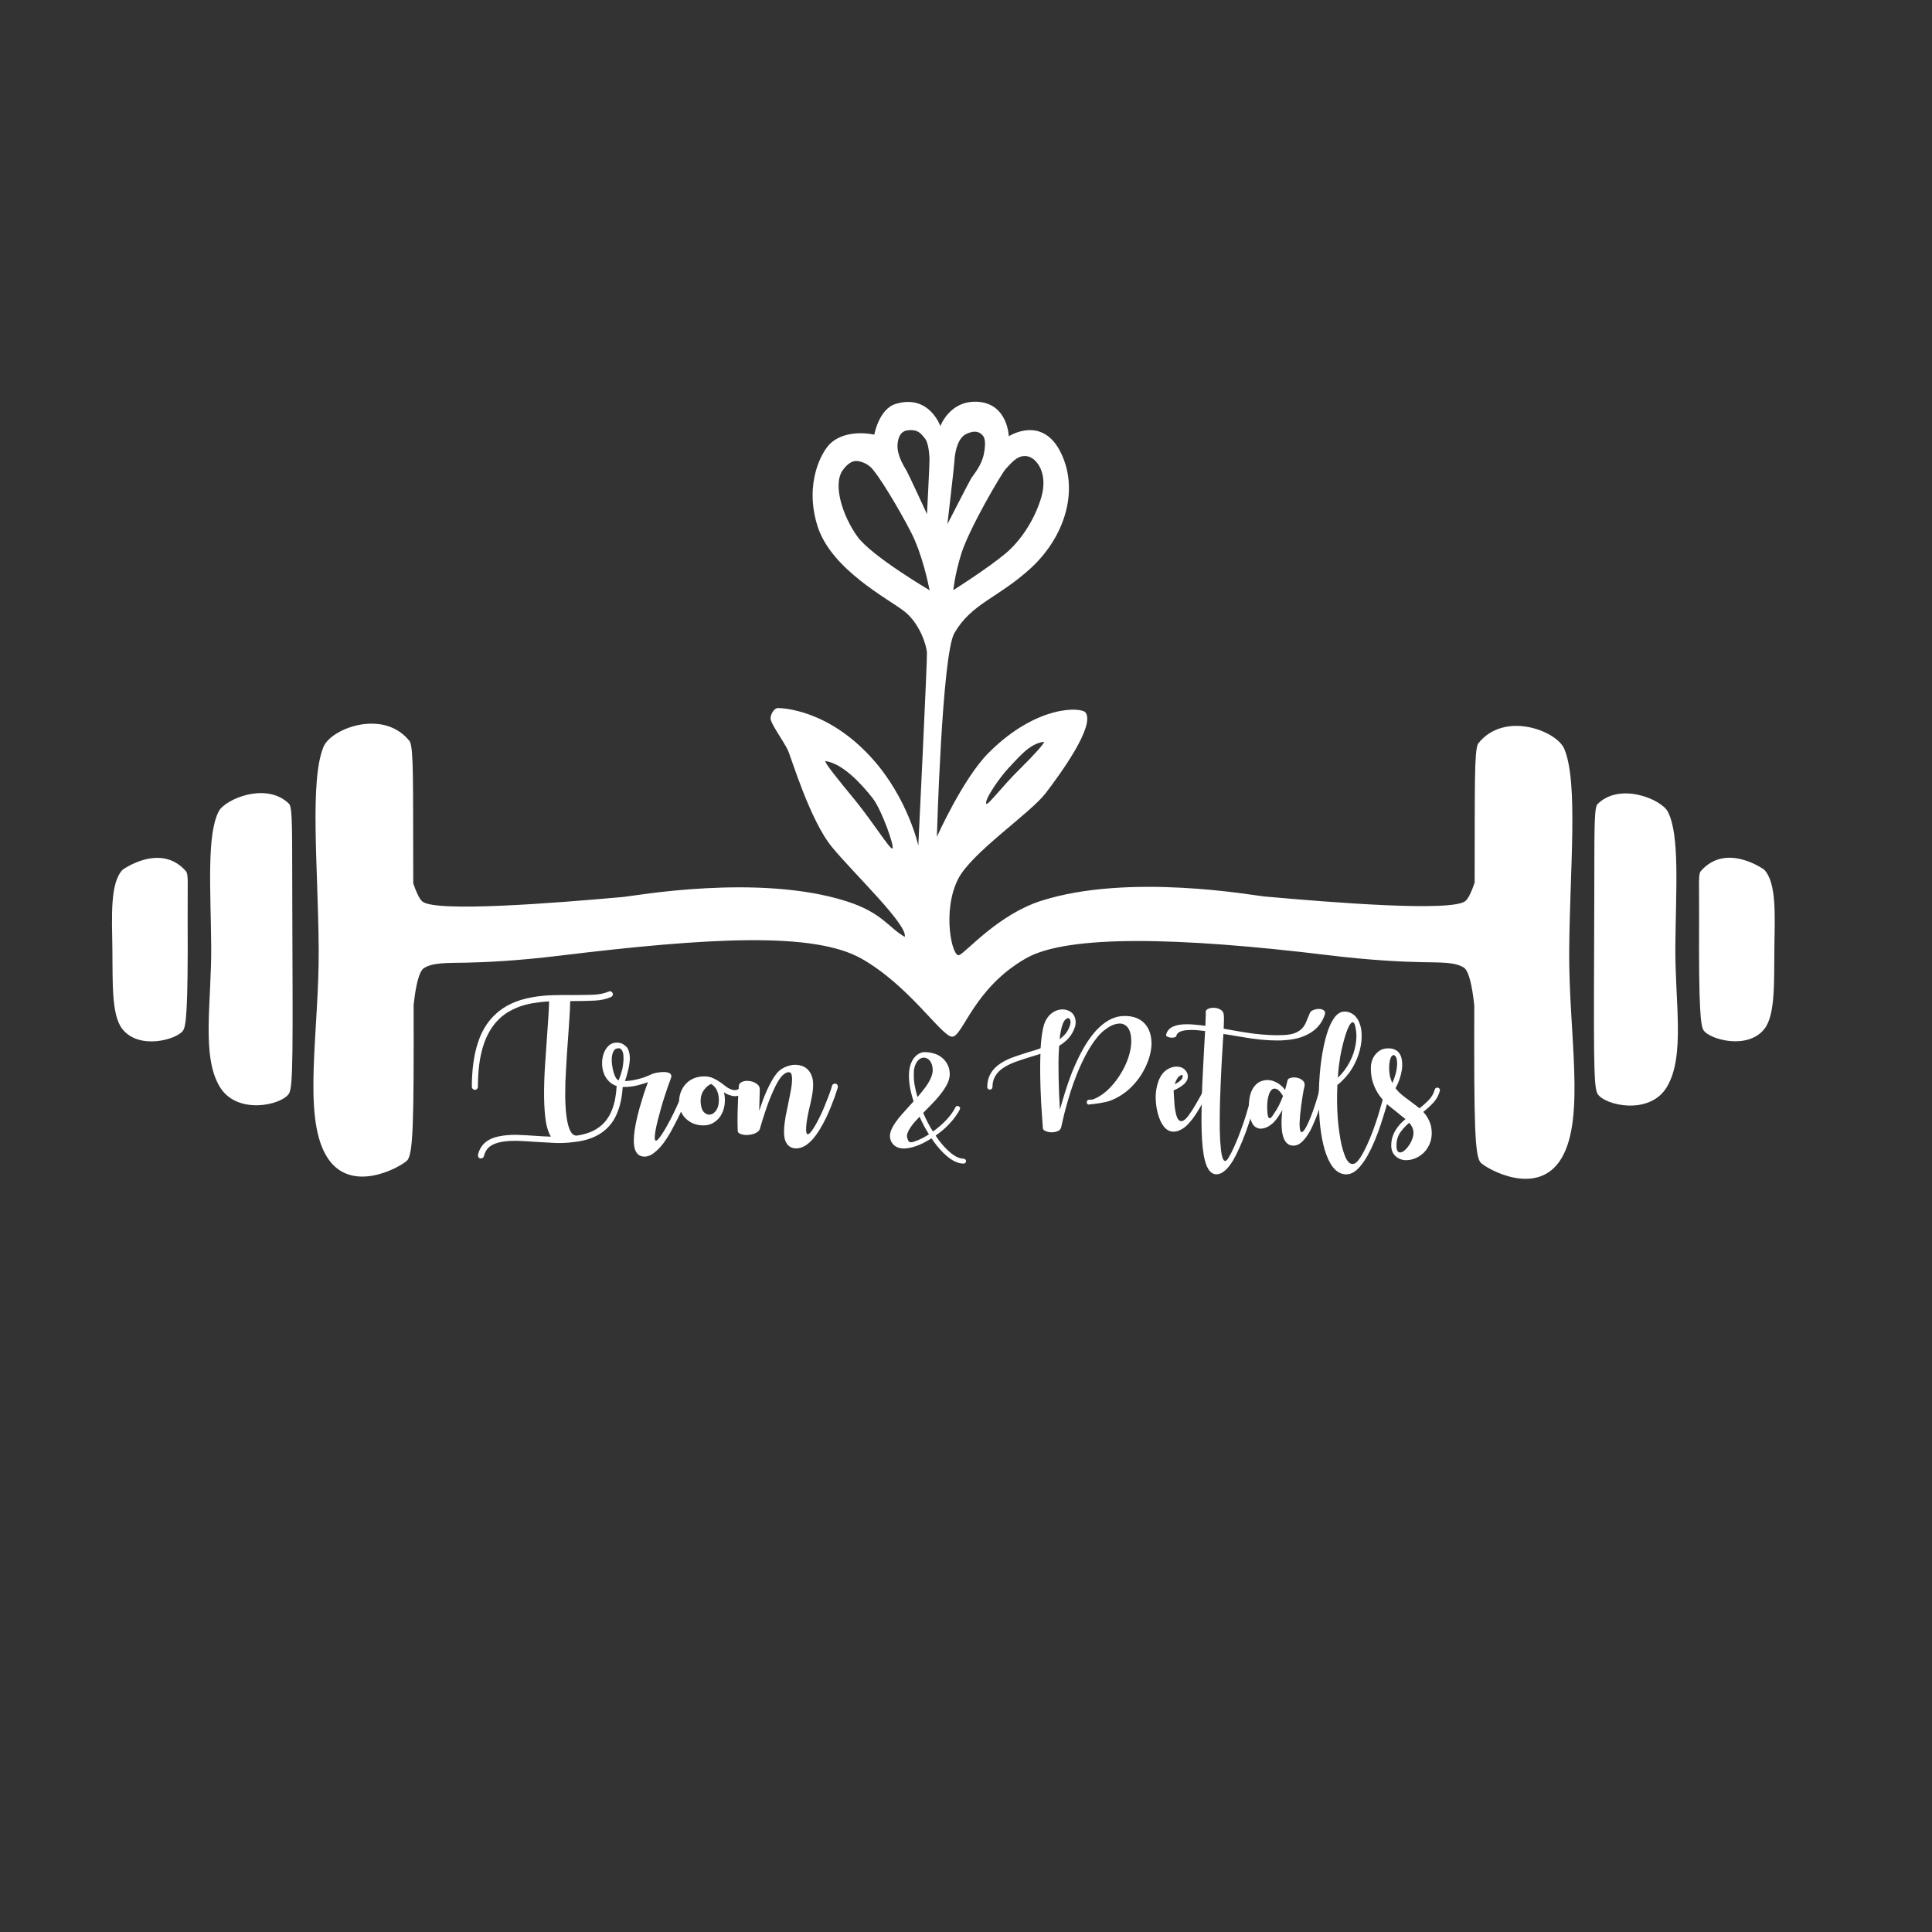 <svg xmlns="http://www.w3.org/2000/svg" xml:space="preserve" id="svg5" version="1.1" viewBox="0 0 635 635" height="25in" width="25in"><rect x="0" y="0" width="635" height="635" fill="#333333" stroke="none"/><defs id="defs2"><filter y="-50" x="-50" width="100" height="100" style="color-interpolation-filters:sRGB" id="mask-powermask-path-effect752_inverse"><feColorMatrix result="fbSourceGraphic" type="saturate" values="1" id="mask-powermask-path-effect752_primitive1"></feColorMatrix><feColorMatrix in="fbSourceGraphic" values="-1 0 0 0 1 0 -1 0 0 1 0 0 -1 0 1 0 0 0 1 0" id="mask-powermask-path-effect752_primitive2"></feColorMatrix></filter><filter y="-50" x="-50" width="100" height="100" style="color-interpolation-filters:sRGB" id="filter11059"><feColorMatrix result="fbSourceGraphic" type="saturate" values="1" id="feColorMatrix11055"></feColorMatrix><feColorMatrix in="fbSourceGraphic" values="-1 0 0 0 1 0 -1 0 0 1 0 0 -1 0 1 0 0 0 1 0" id="feColorMatrix11057"></feColorMatrix></filter><filter y="-50" x="-50" width="100" height="100" style="color-interpolation-filters:sRGB" id="filter11065"><feColorMatrix result="fbSourceGraphic" type="saturate" values="1" id="feColorMatrix11061"></feColorMatrix><feColorMatrix in="fbSourceGraphic" values="-1 0 0 0 1 0 -1 0 0 1 0 0 -1 0 1 0 0 0 1 0" id="feColorMatrix11063"></feColorMatrix></filter><filter y="-50" x="-50" width="100" height="100" style="color-interpolation-filters:sRGB" id="mask-powermask-path-effect1339_inverse"><feColorMatrix result="fbSourceGraphic" type="saturate" values="1" id="mask-powermask-path-effect1339_primitive1"></feColorMatrix><feColorMatrix in="fbSourceGraphic" values="-1 0 0 0 1 0 -1 0 0 1 0 0 -1 0 1 0 0 0 1 0" id="mask-powermask-path-effect1339_primitive2"></feColorMatrix></filter></defs><g id="layer2"><g style="opacity:1;fill:#ffffff;fill-opacity:1;stroke-width:0.188" transform="matrix(5.331,0,0,5.29,-26.787,-15.765)" id="g5935"><path id="path5421" d="m 12.584,57.019 c -0.779,0.818 -0.659,2.865 -0.631,4.912 0.028,2.047 -0.071,4.107 0.614,4.983 1.046,1.336 3.398,0.64 3.749,0.089 0.176,-0.276 0.308,-1.164 0.278,-6.892 -0.012,-2.356 0.066,-2.805 -0.119,-3.016 -1.563,-1.787 -3.892,-0.076 -3.892,-0.076 z" style="opacity:1;fill:#ffffff;fill-opacity:1;stroke:none;stroke-width:0.115;stroke-opacity:1;stop-color:#000000"></path><path id="path5421-9" d="m 113.79,57.012 c 0.779,0.818 0.659,2.865 0.631,4.912 -0.028,2.047 0.071,4.107 -0.614,4.983 -1.046,1.336 -3.398,0.64 -3.749,0.089 -0.176,-0.276 -0.308,-1.164 -0.278,-6.892 0.012,-2.356 -0.066,-2.805 0.119,-3.016 1.563,-1.787 3.892,-0.076 3.892,-0.076 z" style="opacity:1;fill:#ffffff;fill-opacity:1;stroke:none;stroke-width:0.115;stroke-opacity:1;stop-color:#000000"></path><path id="path5421-2" d="m 18.511,53.392 c -0.75,1.437 -0.495,4.884 -0.465,8.357 0.03,3.473 -0.619,6.809 0.518,8.74 1.056,1.794 3.827,1.158 4.276,0.438 0.267,-0.428 0.236,-2.549 0.204,-12.267 -0.013,-3.996 0.023,-5.356 -0.176,-5.715 -1.378,-1.42 -3.957,-0.324 -4.358,0.445 z" style="opacity:1;fill:#ffffff;fill-opacity:1;stroke:none;stroke-width:0.115;stroke-opacity:1;stop-color:#000000"></path><path id="path5421-2-6" d="m 107.851,53.411 c 0.75,1.437 0.495,4.884 0.465,8.357 -0.03,3.473 0.619,6.809 -0.518,8.74 -1.056,1.794 -3.827,1.158 -4.276,0.438 -0.267,-0.428 -0.236,-2.549 -0.204,-12.267 0.013,-3.996 -0.023,-5.356 0.176,-5.715 1.378,-1.42 3.957,-0.324 4.358,0.445 z" style="opacity:1;fill:#ffffff;fill-opacity:1;stroke:none;stroke-width:0.115;stroke-opacity:1;stop-color:#000000"></path><path d="m 65.185,27.94 c -1.63,-0.03 -2.183,1.515 -2.183,1.515 0,0 -0.695,-2.015 -2.762,-1.377 -1.027,0.317 -1.312,1.907 -1.312,1.907 0,0 -1.732,-0.418 -2.745,0.585 -0.469,0.464 -1.586,2.395 -0.764,5.072 0.838,2.733 4.402,4.557 5.372,5.331 0.931,0.743 1.359,2.087 1.383,2.566 0.024,0.478 -0.532,11.984 -0.532,11.984 0,0 -0.632,-2.931 -2.842,-5.413 -2.749,-3.087 -5.616,-3.138 -5.819,-3.138 -0.203,0 -0.448,0.347 -0.448,0.651 0,0.304 0.786,1.387 1.057,1.945 0.206,0.424 1.353,4.364 2.74,6.055 1.387,1.691 4.673,4.824 4.475,5.565 -1.017,-0.587 -1.392,-1.503 -3.584,-2.209 -5.417,-1.744 -13.111,-0.329 -13.752,-0.271 -4.17,0.378 -11.618,0.976 -12.409,0.279 -0.183,-0.162 -0.373,-0.579 -0.556,-1.116 -4.98e-4,-0.182 -0.001,-0.268 -0.002,-0.454 -0.015,-5.85 0.027,-7.84 -0.205,-8.364 -0.603,-0.779 -1.436,-1.088 -2.267,-1.11 -1.385,-0.036 -2.763,0.723 -3.055,1.427 -0.875,2.104 -0.337,7.484 -0.302,12.568 0.035,5.084 -1.009,10.302 0.46,12.842 1.453,2.51 4.607,0.691 4.988,0.307 0.379,-0.382 0.422,-2.353 0.405,-9.669 0.13,-1.197 0.332,-2.098 0.642,-2.292 0.555,-0.348 1.41,-0.311 2.602,-0.334 1.192,-0.024 3.17,-0.117 5.708,-0.429 9.383,-1.152 15.755,-1.487 18.673,0.186 2.918,1.673 4.872,4.75 5.548,4.84 0.675,0.09 1.289,-2.979 4.588,-4.871 2.537,-1.455 9.29,-1.338 18.674,-0.186 2.538,0.312 4.516,0.405 5.708,0.429 1.192,0.024 2.047,-0.014 2.601,0.334 0.315,0.197 0.518,1.126 0.649,2.353 -0.018,7.39 0.023,9.393 0.404,9.777 0.381,0.384 3.535,2.204 4.988,-0.306 1.47,-2.54 0.425,-7.758 0.46,-12.842 0.035,-5.084 0.573,-10.464 -0.302,-12.568 -0.468,-1.126 -3.715,-2.395 -5.322,-0.317 -0.232,0.524 -0.19,2.515 -0.205,8.365 -2.84e-4,0.108 -2.28e-4,0.158 -5.17e-4,0.265 -0.185,0.546 -0.377,0.971 -0.563,1.135 -0.791,0.698 -8.239,0.099 -12.41,-0.279 -0.641,-0.058 -8.334,-1.473 -13.751,0.271 -2.652,0.854 -4.61,3.181 -5.051,3.372 -0.441,0.191 -1.081,-2.734 -0.065,-4.737 0.826,-1.628 4.44,-4.072 5.382,-5.31 0.914,-1.202 3.075,-4.192 2.47,-5.023 -0.242,-0.333 -2.971,-0.518 -5.962,2.488 -1.603,1.611 -3.205,5.239 -3.205,5.239 0,0 0.314,-11.321 1.076,-12.655 1.066,-1.865 2.655,-2.153 4.689,-4.018 2.033,-1.866 3.013,-4.697 1.932,-7.085 -1.143,-2.524 -3.262,-1.133 -3.262,-1.133 0,0 -0.061,-1.997 -1.876,-2.14 -0.055,-0.004 -0.109,-0.007 -0.161,-0.008 z m -4.086,1.766 c 0.49,-0.02 0.666,0.143 0.958,0.526 0.227,0.299 0.263,1.017 0.275,1.244 0.012,0.227 -0.155,3.445 -0.155,3.445 0,0 -1.149,-2.512 -1.268,-2.715 -0.12,-0.203 -0.574,-0.909 -0.55,-1.543 0.01,-0.256 0.072,-0.754 0.442,-0.897 0.084,-0.05 0.277,-0.056 0.298,-0.059 z m 4.018,0.096 c 0.242,0 0.405,0.113 0.523,0.267 0.189,0.246 0.1,0.833 0.041,1.129 -0.147,0.735 -0.653,1.292 -0.778,1.5 -0.125,0.208 -1.467,2.848 -1.467,2.848 0,0 0.414,-3.587 0.427,-3.854 0.041,-0.857 0.295,-1.532 0.725,-1.743 0.21,-0.103 0.383,-0.147 0.529,-0.147 z m 3.092,1.511 c 0.037,7.3e-5 0.075,0.003 0.114,0.008 0.622,0.084 1.34,1.076 0.897,2.571 -0.443,1.495 -1.346,2.752 -2.177,3.457 -1.1,0.933 -3.241,2.297 -3.241,2.297 0,0 0.07,-0.894 0.49,-2.26 0.475,-1.545 2.512,-5.059 2.763,-5.298 0.235,-0.224 0.597,-0.775 1.153,-0.774 z m -10.345,0.31 c 0.346,0.035 0.647,0.207 0.827,0.368 0.428,0.383 1.704,2.5 2.488,4.031 0.724,1.413 1.099,3.325 1.153,3.614 l 0.011,-0.085 v 0.144 c 0,0 -0.006,-0.034 -0.011,-0.058 l -0.002,0.01 c 0,0 -3.579,-2.117 -4.449,-3.337 -0.87,-1.22 -1.557,-3.217 -0.883,-4.138 0.295,-0.403 0.596,-0.575 0.865,-0.548 z m 11.532,17.445 c 0.016,0.1 -0.565,0.769 -1.572,1.769 -0.975,0.968 -1.897,2.194 -1.983,2.084 -0.171,-0.222 0.866,-1.687 1.349,-2.206 0.632,-0.657 1.3,-1.546 2.206,-1.646 z m -13.488,1.198 c 1.055,0.144 2.194,1.374 2.93,2.32 0.562,0.748 1.352,3.014 1.208,3.109 -0.144,0.096 -1.174,-1.607 -2.308,-3.002 -1.172,-1.44 -1.848,-2.284 -1.83,-2.428 z" style="opacity:1;fill:#ffffff;fill-opacity:1;stroke:none;stroke-width:0.115;stroke-opacity:1;stop-color:#000000" id="path5421-2-2"></path></g><g transform="matrix(5.331,0,0,5.29,-28.828,-226.342)" style="font-size:7.511px;font-family:'Cooper Black';-inkscape-font-specification:'Cooper Black, Normal';text-align:center;text-anchor:middle;opacity:1;fill:#ffffff;fill-opacity:1;stroke-width:0.115;stop-color:#000000" id="text5991" aria-label="&amp;"><path id="path8399" style="font-family:'Autumn in November';-inkscape-font-specification:'Autumn in November, Normal';fill:#ffffff;fill-opacity:1;stroke-width:0.115" d="m 64.82,114.782 q 0.06,0 0.105,0.045 0.045,0.045 0.045,0.105 0,0.06 -0.045,0.105 -0.045,0.045 -0.105,0.045 -0.601,0 -1.284,-0.699 -0.353,-0.353 -0.699,-0.871 -0.233,0.15 -0.466,0.27 -0.233,0.12 -0.451,0.203 -0.548,0.195 -0.931,0.15 -0.278,-0.037 -0.443,-0.18 -0.188,-0.15 -0.255,-0.428 -0.09,-0.406 0.33,-1.006 0.173,-0.255 0.406,-0.518 0.233,-0.27 0.496,-0.556 0.053,-0.06 0.105,-0.113 0.053,-0.06 0.105,-0.12 -0.3,-0.924 -0.285,-1.645 0.007,-0.345 0.09,-0.608 0.083,-0.263 0.218,-0.436 0.135,-0.18 0.308,-0.27 0.173,-0.098 0.346,-0.098 0.3,0 0.593,0.09 0.293,0.083 0.533,0.3 0.413,0.383 0.428,0.954 0,0.285 -0.128,0.571 -0.128,0.278 -0.338,0.563 -0.203,0.285 -0.473,0.571 -0.263,0.285 -0.541,0.563 l -0.158,0.165 q 0.128,0.3 0.278,0.593 0.15,0.293 0.323,0.563 0.473,-0.338 0.834,-0.729 0.368,-0.398 0.556,-0.781 0.03,-0.068 0.09,-0.075 0.06,-0.015 0.105,0.015 0.053,0.022 0.075,0.075 0.03,0.053 0,0.12 -0.113,0.225 -0.285,0.458 -0.165,0.233 -0.398,0.473 -0.173,0.188 -0.383,0.368 -0.21,0.173 -0.428,0.33 0.3,0.466 0.661,0.826 0.593,0.608 1.067,0.608 z M 61.748,109.569 q -0.007,0.3 0.053,0.653 0.06,0.345 0.173,0.729 0.143,-0.165 0.27,-0.33 0.135,-0.165 0.248,-0.323 0.421,-0.608 0.421,-1.021 -0.007,-0.278 -0.098,-0.458 -0.09,-0.18 -0.225,-0.255 -0.135,-0.083 -0.285,-0.06 -0.15,0.022 -0.278,0.15 -0.128,0.128 -0.21,0.361 -0.083,0.225 -0.068,0.556 z m 0.068,4.131 q 0.21,-0.075 0.428,-0.18 0.218,-0.113 0.436,-0.255 -0.158,-0.255 -0.308,-0.533 -0.143,-0.278 -0.27,-0.563 -0.173,0.18 -0.33,0.361 -0.15,0.18 -0.255,0.345 -0.105,0.165 -0.158,0.315 -0.053,0.15 -0.023,0.27 0.06,0.248 0.158,0.285 0.105,0.038 0.323,-0.045 z"></path></g><g transform="matrix(5.331,0,0,5.29,-28.828,-226.342)" style="font-size:9.32px;font-family:'Autumn in November';-inkscape-font-specification:'Autumn in November, Normal';text-align:center;text-anchor:middle;opacity:1;fill:none;stroke-width:0.115;stop-color:#000000" id="text6782" aria-label="Iron"><path d="m 43.006,104.374 c -0.023,10e-4 -0.047,0.009 -0.072,0.021 -0.255,0.112 -0.572,0.177 -0.951,0.196 -0.379,0.012 -0.799,0.019 -1.258,0.019 -0.398,-0.006 -0.81,-0.004 -1.239,0.009 -0.429,0.012 -0.854,0.056 -1.277,0.13 -0.975,0.174 -1.749,0.547 -2.321,1.119 -0.454,0.441 -0.792,1.009 -1.016,1.705 -0.124,0.379 -0.217,0.799 -0.28,1.258 -0.062,0.454 -0.093,0.947 -0.093,1.482 0,0.05 0.019,0.093 0.056,0.131 0.037,0.037 0.081,0.056 0.131,0.056 0.05,0 0.093,-0.019 0.13,-0.056 0.037,-0.037 0.056,-0.081 0.056,-0.131 0,-0.982 0.106,-1.817 0.317,-2.507 0.211,-0.69 0.531,-1.249 0.96,-1.677 0.205,-0.205 0.429,-0.376 0.671,-0.513 0.242,-0.137 0.497,-0.249 0.764,-0.336 0.267,-0.087 0.541,-0.149 0.82,-0.186 0.28,-0.043 0.565,-0.075 0.857,-0.093 -0.006,0.298 -0.022,0.64 -0.047,1.025 -0.025,0.385 -0.053,0.789 -0.084,1.212 -0.043,0.615 -0.087,1.249 -0.13,1.901 -0.037,0.652 -0.053,1.271 -0.047,1.855 0.012,0.609 0.049,1.109 0.112,1.501 0.068,0.391 0.171,0.696 0.307,0.913 -0.155,-0.006 -0.31,-0.013 -0.466,-0.019 -0.149,-0.006 -0.298,-0.015 -0.448,-0.028 -0.416,-0.031 -0.814,-0.053 -1.193,-0.065 -0.379,-0.006 -0.727,0.022 -1.044,0.084 -0.746,0.137 -1.193,0.519 -1.342,1.146 -0.012,0.05 -0.006,0.097 0.019,0.14 0.025,0.05 0.062,0.081 0.112,0.093 h 0.047 c 0.093,0 0.155,-0.046 0.187,-0.14 0.056,-0.242 0.168,-0.435 0.335,-0.578 0.168,-0.137 0.404,-0.237 0.708,-0.299 0.298,-0.056 0.627,-0.08 0.988,-0.074 0.367,0.012 0.752,0.034 1.156,0.065 0.398,0.025 0.783,0.046 1.155,0.065 0.379,0.019 0.758,0.003 1.137,-0.046 0.851,-0.081 1.522,-0.339 2.013,-0.774 0.323,-0.286 0.566,-0.637 0.727,-1.053 0.186,-0.447 0.298,-0.982 0.335,-1.603 0,-3.5e-4 2e-6,-6.8e-4 0,-0.001 0.022,8.4e-4 0.043,0.001 0.065,0.001 0.286,0 0.559,-0.031 0.82,-0.093 0.267,-0.068 0.491,-0.137 0.671,-0.205 -0.068,0.186 -0.149,0.416 -0.242,0.69 -0.087,0.273 -0.174,0.562 -0.261,0.867 -0.398,1.429 -0.472,2.355 -0.224,2.778 0.062,0.106 0.137,0.18 0.224,0.224 0.093,0.043 0.189,0.065 0.289,0.065 0.211,0 0.416,-0.084 0.615,-0.252 0.205,-0.162 0.392,-0.357 0.56,-0.587 0.168,-0.23 0.317,-0.463 0.447,-0.699 0.13,-0.242 0.233,-0.438 0.307,-0.587 0.118,-0.225 0.226,-0.447 0.325,-0.667 0.061,0.145 0.146,0.275 0.253,0.388 0.143,0.149 0.307,0.264 0.494,0.345 0.193,0.081 0.407,0.121 0.643,0.121 0.199,0 0.382,-0.043 0.55,-0.13 0.174,-0.093 0.323,-0.221 0.448,-0.382 0.211,-0.298 0.317,-0.652 0.317,-1.062 0,-0.174 -0.019,-0.335 -0.056,-0.484 0.056,0.037 0.112,0.071 0.167,0.102 0.062,0.025 0.121,0.05 0.177,0.074 0.062,0.019 0.118,0.035 0.168,0.047 0.056,0.012 0.112,0.019 0.167,0.019 0.068,0 0.135,-0.01 0.201,-0.029 -0.005,0.081 -0.009,0.166 -0.014,0.262 -0.012,0.249 -0.022,0.541 -0.028,0.876 -0.006,0.329 -0.003,0.674 0.009,1.035 0,0.099 0.068,0.17 0.205,0.214 0.143,0.05 0.298,0.066 0.466,0.047 0.168,-0.012 0.323,-0.056 0.466,-0.131 0.149,-0.075 0.233,-0.183 0.252,-0.326 0.199,-0.677 0.382,-1.236 0.55,-1.677 0.174,-0.447 0.333,-0.801 0.475,-1.062 0.143,-0.261 0.273,-0.441 0.391,-0.541 0.124,-0.106 0.236,-0.159 0.336,-0.159 0.037,0 0.065,0.006 0.084,0.019 0.019,0.006 0.034,0.015 0.047,0.028 0.031,0.031 0.053,0.097 0.065,0.196 0.019,0.099 0.019,0.258 0,0.475 -0.019,0.18 -0.05,0.376 -0.093,0.587 -0.037,0.205 -0.081,0.422 -0.13,0.652 -0.056,0.267 -0.109,0.528 -0.159,0.783 -0.043,0.255 -0.074,0.494 -0.093,0.718 -0.012,0.217 -0.006,0.416 0.019,0.596 0.031,0.18 0.093,0.326 0.186,0.438 0.13,0.162 0.311,0.242 0.541,0.242 0.36,0 0.718,-0.212 1.072,-0.634 0.255,-0.311 0.516,-0.742 0.783,-1.295 0.106,-0.23 0.202,-0.454 0.289,-0.671 0.087,-0.217 0.162,-0.413 0.224,-0.587 0.062,-0.174 0.109,-0.314 0.14,-0.42 0.037,-0.106 0.056,-0.164 0.056,-0.177 0.012,-0.05 0.006,-0.097 -0.019,-0.14 -0.019,-0.05 -0.053,-0.081 -0.102,-0.093 -0.05,-0.013 -0.1,-0.006 -0.149,0.019 -0.043,0.019 -0.071,0.053 -0.084,0.102 l -0.047,0.159 c -0.031,0.106 -0.078,0.242 -0.14,0.41 -0.062,0.168 -0.137,0.36 -0.224,0.578 -0.081,0.211 -0.174,0.429 -0.28,0.653 -0.224,0.466 -0.407,0.795 -0.55,0.988 -0.137,0.193 -0.236,0.264 -0.298,0.214 -0.056,-0.043 -0.074,-0.198 -0.056,-0.466 0.019,-0.267 0.077,-0.624 0.177,-1.072 0.068,-0.273 0.128,-0.544 0.177,-0.811 0.05,-0.267 0.074,-0.512 0.074,-0.736 0,-0.224 -0.04,-0.426 -0.121,-0.606 -0.081,-0.18 -0.196,-0.323 -0.345,-0.428 -0.143,-0.093 -0.298,-0.149 -0.466,-0.168 -0.168,-0.025 -0.332,-0.016 -0.494,0.028 -0.162,0.037 -0.317,0.1 -0.466,0.187 -0.143,0.087 -0.261,0.189 -0.354,0.307 -0.099,0.118 -0.196,0.261 -0.289,0.429 -0.093,0.162 -0.189,0.351 -0.289,0.568 -0.093,0.205 -0.183,0.422 -0.27,0.652 -0.081,0.23 -0.159,0.457 -0.233,0.681 0.012,-0.435 0.022,-0.761 0.028,-0.979 0.006,-0.218 0.009,-0.329 0.009,-0.335 0.006,-0.155 -0.059,-0.279 -0.196,-0.373 -0.13,-0.093 -0.276,-0.149 -0.438,-0.168 -0.162,-0.025 -0.311,-0.009 -0.448,0.046 -0.137,0.056 -0.208,0.152 -0.214,0.289 l -0.006,0.158 c -0.054,0.035 -0.111,0.057 -0.171,0.066 -0.081,0.012 -0.168,0.003 -0.261,-0.028 -0.093,-0.031 -0.193,-0.081 -0.298,-0.149 -0.099,-0.075 -0.208,-0.158 -0.326,-0.252 -0.174,-0.124 -0.342,-0.224 -0.503,-0.298 -0.162,-0.081 -0.345,-0.121 -0.55,-0.121 -0.491,0 -0.882,0.165 -1.174,0.494 -0.124,0.143 -0.221,0.308 -0.289,0.494 -0.065,0.178 -0.099,0.362 -0.102,0.552 -0.052,0.122 -0.107,0.251 -0.168,0.389 -0.112,0.249 -0.236,0.503 -0.373,0.764 -0.273,0.522 -0.488,0.882 -0.643,1.081 -0.149,0.205 -0.245,0.267 -0.289,0.187 -0.043,-0.081 -0.034,-0.292 0.028,-0.634 0.062,-0.342 0.174,-0.796 0.335,-1.361 0.068,-0.249 0.14,-0.484 0.214,-0.708 0.075,-0.224 0.14,-0.422 0.196,-0.596 0.062,-0.174 0.112,-0.311 0.149,-0.41 l 0.056,-0.159 c 0.031,-0.099 0.025,-0.174 -0.019,-0.223 -0.037,-0.056 -0.099,-0.093 -0.186,-0.112 -0.081,-0.025 -0.174,-0.034 -0.28,-0.028 -0.106,0 -0.208,0.009 -0.307,0.028 -0.099,0.012 -0.186,0.031 -0.261,0.056 -0.068,0.019 -0.112,0.034 -0.13,0.046 l -0.149,0.066 c -0.093,0.043 -0.217,0.093 -0.373,0.149 -0.149,0.05 -0.323,0.097 -0.522,0.14 -0.199,0.044 -0.404,0.068 -0.615,0.074 0.031,-0.081 0.062,-0.174 0.093,-0.28 0.031,-0.112 0.062,-0.23 0.093,-0.354 0.168,-0.652 0.152,-1.131 -0.047,-1.436 -0.05,-0.068 -0.127,-0.136 -0.233,-0.205 -0.099,-0.075 -0.239,-0.112 -0.419,-0.112 -0.28,0 -0.507,0.143 -0.681,0.429 -0.068,0.112 -0.121,0.242 -0.159,0.391 -0.037,0.143 -0.056,0.295 -0.056,0.457 0,0.391 0.102,0.724 0.307,0.997 0.16,0.208 0.359,0.349 0.596,0.423 -0.004,0.014 -0.007,0.028 -0.009,0.044 -0.062,1.106 -0.373,1.904 -0.932,2.395 -0.205,0.18 -0.438,0.323 -0.699,0.428 -0.255,0.099 -0.531,0.171 -0.829,0.214 -0.106,0 -0.196,-0.037 -0.27,-0.112 -0.273,-0.292 -0.419,-1.06 -0.438,-2.302 0,-0.28 0.003,-0.571 0.009,-0.876 0.012,-0.311 0.028,-0.622 0.047,-0.932 0.019,-0.317 0.037,-0.63 0.056,-0.941 0.025,-0.311 0.046,-0.615 0.065,-0.914 0.031,-0.435 0.059,-0.848 0.084,-1.239 0.025,-0.391 0.04,-0.739 0.047,-1.044 h 0.158 c 0.485,0 0.926,-0.009 1.323,-0.028 0.404,-0.019 0.749,-0.093 1.035,-0.224 0.05,-0.025 0.084,-0.059 0.103,-0.103 0.019,-0.043 0.016,-0.09 -0.009,-0.14 -0.019,-0.05 -0.053,-0.084 -0.103,-0.103 -0.022,-0.009 -0.044,-0.013 -0.067,-0.012 z m 0.525,3.543 c 0.096,-0.005 0.167,0.033 0.213,0.112 0.062,0.099 0.096,0.227 0.102,0.382 0.012,0.155 0.006,0.314 -0.019,0.475 -0.019,0.162 -0.037,0.276 -0.056,0.345 -0.037,0.137 -0.074,0.264 -0.112,0.382 -0.037,0.118 -0.072,0.214 -0.103,0.289 -0.062,-0.006 -0.121,-0.056 -0.177,-0.149 -0.056,-0.093 -0.102,-0.208 -0.14,-0.345 -0.043,-0.137 -0.074,-0.286 -0.093,-0.448 -0.025,-0.162 -0.031,-0.313 -0.019,-0.456 0.012,-0.143 0.043,-0.267 0.093,-0.373 0.043,-0.106 0.112,-0.171 0.205,-0.196 0.037,-0.011 0.072,-0.017 0.103,-0.019 z m 5.722,2.218 c 0.093,0.056 0.177,0.131 0.252,0.224 0.075,0.099 0.13,0.217 0.167,0.354 0.037,0.13 0.056,0.27 0.056,0.419 0,0.267 -0.052,0.479 -0.158,0.634 -0.106,0.155 -0.227,0.245 -0.364,0.27 -0.13,0.025 -0.258,-0.019 -0.382,-0.131 -0.118,-0.112 -0.19,-0.304 -0.214,-0.578 -0.012,-0.112 -0.009,-0.227 0.009,-0.345 0.019,-0.118 0.053,-0.23 0.103,-0.335 0.056,-0.106 0.127,-0.202 0.214,-0.289 0.087,-0.093 0.193,-0.168 0.317,-0.224 z" style="fill:#ffffff;fill-opacity:1;stroke-width:0.115" id="path8390"></path></g><g transform="matrix(5.331,0,0,5.29,-28.828,-226.342)" style="font-size:8.058px;font-family:'Autumn in November';-inkscape-font-specification:'Autumn in November, Normal';text-align:center;text-anchor:middle;opacity:1;fill:#0015ff;stroke-width:0.115;stop-color:#000000" id="text6786" aria-label="Petals"><path style="fill:#ffffff;fill-opacity:1;stroke-width:0.115" id="path8402" d="m 72.495,111.413 q -0.105,-0.056 -0.081,-0.177 0.024,-0.121 0.153,-0.121 0.048,-0.008 0.097,-0.008 0.048,0 0.097,0 0.451,-0.161 0.878,-0.54 0.427,-0.387 0.782,-0.935 0.363,-0.556 0.556,-1.144 0.193,-0.588 0.177,-1.088 -0.016,-0.387 -0.121,-0.612 -0.105,-0.226 -0.274,-0.322 -0.169,-0.105 -0.387,-0.081 -0.21,0.016 -0.443,0.129 -0.226,0.113 -0.459,0.298 -0.226,0.185 -0.419,0.427 -0.669,0.83 -1.257,2.305 -0.21,0.532 -0.379,1.064 -0.161,0.524 -0.282,0.967 -0.121,0.443 -0.193,0.774 -0.073,0.33 -0.105,0.467 -0.04,0.177 -0.218,0.25 -0.169,0.072 -0.371,0.072 -0.193,0 -0.363,-0.072 -0.161,-0.065 -0.177,-0.161 0,-0.008 -0.016,-0.226 -0.016,-0.218 -0.04,-0.58 -0.024,-0.371 -0.056,-0.846 -0.024,-0.483 -0.04,-1.015 -0.016,-0.572 -0.016,-1.064 0,-0.492 0.016,-0.911 -0.153,0.048 -0.306,0.097 -0.145,0.04 -0.29,0.089 -0.475,0.145 -0.903,0.298 -0.427,0.153 -0.766,0.371 -0.693,0.451 -0.693,1.209 0,0.065 -0.048,0.113 -0.048,0.048 -0.113,0.048 -0.064,0 -0.113,-0.048 -0.048,-0.048 -0.048,-0.113 0,-0.935 0.838,-1.483 0.363,-0.234 0.822,-0.395 0.459,-0.161 0.927,-0.306 0.177,-0.056 0.355,-0.105 0.177,-0.056 0.347,-0.121 0.064,-1.007 0.218,-1.491 0.137,-0.395 0.403,-0.637 0.266,-0.226 0.572,-0.274 0.242,-0.04 0.459,0.04 0.218,0.072 0.355,0.242 0.04,0.056 0.081,0.145 0.048,0.089 0.064,0.218 0.024,0.121 0,0.29 -0.024,0.161 -0.121,0.363 -0.137,0.314 -0.371,0.548 -0.226,0.226 -0.516,0.403 -0.032,0.459 -0.04,0.983 0,0.524 0.008,1.056 0.016,0.524 0.032,1.023 0.024,0.5 0.048,0.911 0.129,-0.483 0.314,-1.08 0.185,-0.604 0.427,-1.233 0.612,-1.531 1.305,-2.393 0.725,-0.894 1.539,-1.08 h 0.008 q 0.105,-0.024 0.201,-0.032 0.105,-0.008 0.21,-0.008 0.411,0 0.725,0.129 0.314,0.129 0.516,0.363 0.387,0.443 0.403,1.185 0,0.604 -0.274,1.273 -0.137,0.338 -0.33,0.653 -0.193,0.314 -0.435,0.588 -0.258,0.306 -0.564,0.54 -0.306,0.234 -0.645,0.403 -0.113,0.056 -0.234,0.105 -0.121,0.048 -0.306,0.097 -0.185,0.04 -0.459,0.089 -0.266,0.04 -0.661,0.081 z m -1.193,-4.73 q 0.121,-0.266 0.105,-0.427 -0.016,-0.169 -0.105,-0.201 -0.081,-0.04 -0.201,0.072 -0.121,0.105 -0.21,0.395 -0.048,0.161 -0.089,0.371 -0.04,0.201 -0.064,0.459 0.185,-0.137 0.33,-0.298 0.145,-0.169 0.234,-0.371 z"></path><path style="fill:#ffffff;fill-opacity:1;stroke-width:0.115" id="path8404" d="m 79.853,110.414 q 0.064,0.032 0.081,0.097 0.016,0.056 -0.016,0.121 -0.234,0.459 -0.492,0.903 -0.25,0.443 -0.508,0.79 -0.113,0.137 -0.234,0.274 -0.121,0.137 -0.266,0.25 -0.145,0.105 -0.314,0.177 -0.161,0.072 -0.355,0.072 -0.282,0 -0.508,-0.226 -0.226,-0.234 -0.379,-0.669 -0.185,-0.54 -0.201,-1.152 -0.016,-0.612 0.201,-1.177 0.081,-0.185 0.177,-0.322 0.097,-0.145 0.226,-0.242 0.242,-0.193 0.532,-0.242 0.29,-0.04 0.5,0.065 0.161,0.081 0.25,0.226 0.097,0.137 0.097,0.322 0,0.467 -0.878,0.854 0.008,0.193 0.024,0.467 0.016,0.266 0.04,0.532 0.032,0.266 0.089,0.492 0.056,0.226 0.153,0.338 0.097,0.105 0.234,0.072 0.145,-0.04 0.355,-0.306 0.25,-0.338 0.492,-0.766 0.25,-0.435 0.484,-0.878 0.032,-0.065 0.089,-0.081 0.064,-0.024 0.129,0.008 z m -2.015,-0.266 q 0.161,-0.081 0.258,-0.153 0.097,-0.081 0.145,-0.137 0.048,-0.065 0.064,-0.105 0.016,-0.048 0.016,-0.072 0,-0.097 -0.016,-0.105 -0.008,-0.016 -0.073,0.008 -0.266,0.113 -0.395,0.564 z"></path><path style="fill:#ffffff;fill-opacity:1;stroke-width:0.115" id="path8406" d="m 86.162,105.732 q 0.048,-0.129 0.226,-0.193 0.177,-0.072 0.347,-0.065 0.177,0 0.29,0.089 0.121,0.089 0.056,0.282 -0.137,0.403 -0.387,0.693 -0.242,0.282 -0.572,0.467 -0.322,0.185 -0.717,0.29 -0.387,0.097 -0.814,0.121 -0.113,0.008 -0.218,0.016 -0.097,0 -0.21,0 -0.757,0 -1.588,-0.121 -0.83,-0.129 -1.612,-0.266 -0.04,0 -0.073,0 -0.024,-0.008 -0.056,-0.016 l -0.064,1.048 q -0.024,0.475 -0.056,0.999 -0.024,0.516 -0.048,1.056 -0.024,0.532 -0.04,1.072 -0.016,0.54 -0.016,1.048 0,0.314 0,0.685 0.008,0.371 0.024,0.709 0.024,0.347 0.056,0.637 0.04,0.298 0.097,0.459 0.064,0.169 0.153,0.177 0.089,0.008 0.218,-0.21 0.185,-0.314 0.371,-0.741 0.193,-0.427 0.387,-0.975 0.169,-0.459 0.306,-0.903 0.137,-0.451 0.234,-0.806 0.097,-0.355 0.145,-0.572 0.056,-0.218 0.056,-0.218 0.016,-0.065 0.073,-0.097 0.056,-0.04 0.121,-0.024 0.064,0.016 0.097,0.072 0.04,0.056 0.024,0.121 0,0 -0.056,0.226 -0.056,0.218 -0.153,0.58 -0.097,0.355 -0.234,0.814 -0.137,0.451 -0.306,0.919 -0.201,0.556 -0.403,0.999 -0.193,0.443 -0.379,0.766 -0.524,0.87 -1.023,0.878 h -0.008 q -0.218,0 -0.387,-0.169 -0.266,-0.274 -0.403,-1.031 -0.129,-0.757 -0.137,-2.071 0,-0.54 0.016,-1.112 0.008,-0.58 0.032,-1.16 0.024,-0.588 0.056,-1.152 0.032,-0.564 0.056,-1.08 l 0.064,-1.128 q -0.25,-0.032 -0.54,-0.056 -0.298,-0.024 -0.556,0 -0.258,0.016 -0.443,0.097 -0.193,0.081 -0.234,0.258 -0.016,0.072 -0.121,0.097 -0.113,0.024 -0.234,0.016 -0.121,-0.016 -0.21,-0.065 -0.089,-0.048 -0.064,-0.129 0.097,-0.371 0.484,-0.516 0.314,-0.129 0.846,-0.121 0.242,0 0.516,0.032 0.274,0.024 0.572,0.065 0.008,-0.105 0.008,-0.226 0.008,-0.121 0.008,-0.242 0.008,-0.121 0.008,-0.226 0,-0.105 0,-0.177 0,-0.129 0.169,-0.193 0.169,-0.072 0.371,-0.056 0.21,0.016 0.379,0.121 0.177,0.105 0.193,0.322 0.016,0.161 0.008,0.387 -0.008,0.226 -0.016,0.467 0.459,0.081 0.935,0.169 0.484,0.081 0.959,0.145 0.484,0.056 0.943,0.081 0.467,0.024 0.878,0 0.435,-0.024 0.693,-0.129 0.266,-0.113 0.427,-0.282 0.161,-0.177 0.258,-0.419 0.105,-0.242 0.218,-0.532 z"></path><path style="fill:#ffffff;fill-opacity:1;stroke-width:0.115" id="path8408" d="m 86.952,110.374 q 0.064,0.016 0.097,0.072 0.04,0.056 0.024,0.121 0,0.016 -0.04,0.169 -0.04,0.145 -0.113,0.387 -0.064,0.234 -0.169,0.54 -0.097,0.306 -0.226,0.621 -0.073,0.185 -0.201,0.475 -0.121,0.282 -0.298,0.548 -0.177,0.274 -0.395,0.467 -0.218,0.193 -0.484,0.193 -0.306,0 -0.492,-0.266 -0.21,-0.306 -0.234,-0.967 -0.016,-0.427 0.048,-0.983 -0.097,0.177 -0.234,0.387 -0.129,0.201 -0.298,0.379 -0.169,0.169 -0.379,0.282 -0.21,0.113 -0.467,0.113 -0.097,-0.008 -0.218,-0.065 -0.121,-0.056 -0.226,-0.21 -0.097,-0.153 -0.169,-0.419 -0.073,-0.266 -0.073,-0.693 0,-0.669 0.234,-1.088 0.242,-0.411 0.629,-0.508 0.355,-0.097 0.725,0.056 0.371,0.153 0.645,0.516 l 0.153,-0.596 q 0.024,-0.113 0.21,-0.153 0.185,-0.048 0.387,0 0.201,0.04 0.347,0.177 0.145,0.129 0.097,0.371 -0.04,0.145 -0.073,0.338 -0.032,0.161 -0.064,0.395 -0.032,0.226 -0.073,0.516 -0.073,0.58 -0.089,0.991 -0.008,0.403 0.056,0.532 0.073,0.137 0.226,-0.065 0.153,-0.201 0.411,-0.846 0.121,-0.306 0.218,-0.604 0.105,-0.306 0.169,-0.54 0.073,-0.234 0.105,-0.379 0.04,-0.153 0.04,-0.153 0.016,-0.065 0.073,-0.097 0.056,-0.032 0.121,-0.016 z m -2.99,1.588 q 0.161,-0.226 0.298,-0.5 0.137,-0.274 0.25,-0.58 -0.016,-0.016 -0.016,-0.024 -0.21,-0.347 -0.387,-0.411 -0.177,-0.072 -0.306,0.056 -0.121,0.121 -0.193,0.403 -0.073,0.274 -0.073,0.629 0,0.234 0.016,0.419 0.016,0.177 0.064,0.258 0.048,0.081 0.129,0.032 0.081,-0.048 0.218,-0.282 z"></path><path style="fill:#ffffff;fill-opacity:1;stroke-width:0.115" id="path8410" d="m 91.005,110.366 q 0.064,0.016 0.105,0.072 0.04,0.056 0.024,0.121 0,0.008 -0.056,0.234 -0.056,0.218 -0.153,0.58 -0.097,0.355 -0.242,0.814 -0.137,0.451 -0.306,0.927 -0.411,1.12 -0.838,1.773 -0.089,0.137 -0.21,0.29 -0.113,0.153 -0.258,0.282 -0.137,0.129 -0.306,0.21 -0.169,0.081 -0.363,0.081 -0.459,0 -0.814,-0.443 -0.298,-0.387 -0.508,-1.08 -0.177,-0.612 -0.274,-1.434 -0.089,-0.822 -0.089,-1.765 0,-0.983 0.097,-1.918 0.105,-0.943 0.29,-1.692 0.193,-0.79 0.467,-1.241 0.314,-0.54 0.733,-0.54 0.218,0 0.387,0.089 0.177,0.081 0.298,0.226 0.129,0.145 0.21,0.338 0.081,0.185 0.121,0.387 0.089,0.5 -0.016,1.088 -0.105,0.58 -0.387,1.136 -0.153,0.306 -0.347,0.564 -0.193,0.258 -0.427,0.484 -0.064,0.065 -0.137,0.129 -0.073,0.056 -0.145,0.121 -0.048,1.072 0.024,2.071 0.032,0.395 0.089,0.814 0.056,0.427 0.137,0.806 0.089,0.379 0.201,0.677 0.113,0.298 0.25,0.435 0.145,0.145 0.322,0.089 0.177,-0.048 0.387,-0.379 0.395,-0.612 0.798,-1.708 0.169,-0.467 0.306,-0.911 0.137,-0.451 0.234,-0.806 0.097,-0.355 0.145,-0.572 0.056,-0.218 0.056,-0.218 0.016,-0.065 0.073,-0.105 0.056,-0.04 0.121,-0.024 z m -2.007,-3.634 q -0.048,-0.338 -0.129,-0.403 -0.081,-0.072 -0.177,0.04 -0.097,0.105 -0.201,0.355 -0.097,0.25 -0.185,0.556 -0.089,0.306 -0.161,0.629 -0.073,0.314 -0.113,0.564 -0.048,0.306 -0.089,0.629 -0.032,0.314 -0.056,0.645 0.443,-0.411 0.741,-0.991 0.258,-0.5 0.355,-1.04 0.097,-0.54 0.016,-0.983 z"></path><path style="fill:#ffffff;fill-opacity:1;stroke-width:0.115" id="path8412" d="m 94.18,110.559 q -0.113,0.419 -0.395,0.733 -0.282,0.306 -0.629,0.58 0.234,0.25 0.371,0.564 0.145,0.306 0.153,0.741 0,0.508 -0.242,0.903 -0.201,0.355 -0.58,0.58 -0.371,0.21 -0.749,0.21 -0.395,0 -0.661,-0.25 -0.266,-0.242 -0.266,-0.669 0,-0.661 0.467,-1.225 0.089,-0.113 0.193,-0.21 0.105,-0.105 0.218,-0.201 -0.105,-0.089 -0.226,-0.177 -0.113,-0.097 -0.242,-0.201 -0.282,-0.218 -0.58,-0.467 -0.29,-0.25 -0.532,-0.58 -0.242,-0.33 -0.395,-0.749 -0.161,-0.427 -0.161,-0.991 0,-0.355 0.145,-0.637 0.073,-0.145 0.177,-0.258 0.105,-0.113 0.226,-0.193 0.226,-0.137 0.475,-0.137 0.306,-0.016 0.5,0.097 0.193,0.105 0.29,0.298 0.097,0.193 0.113,0.443 0.024,0.25 -0.016,0.516 -0.097,0.588 -0.387,1.12 0.185,0.242 0.427,0.443 0.242,0.193 0.5,0.379 0.137,0.105 0.274,0.21 0.145,0.105 0.274,0.218 0.33,-0.258 0.588,-0.532 0.258,-0.274 0.355,-0.637 0.016,-0.065 0.073,-0.097 0.064,-0.032 0.129,-0.016 0.064,0.016 0.097,0.072 0.032,0.056 0.016,0.121 z m -2.667,-1.33 q 0.04,-0.234 0.032,-0.427 -0.008,-0.201 -0.064,-0.33 -0.04,-0.072 -0.097,-0.113 -0.048,-0.048 -0.129,0.008 -0.016,0.016 -0.056,0.056 -0.032,0.04 -0.064,0.129 -0.032,0.089 -0.056,0.234 -0.024,0.145 -0.024,0.363 0,0.282 0.048,0.508 0.056,0.226 0.145,0.419 0.097,-0.21 0.161,-0.419 0.073,-0.218 0.105,-0.427 z m 0.774,3.32 q -0.33,0.282 -0.556,0.612 -0.226,0.338 -0.226,0.79 0,0.266 0.073,0.363 0.081,0.097 0.193,0.072 0.121,-0.016 0.258,-0.145 0.137,-0.121 0.25,-0.298 0.121,-0.169 0.193,-0.379 0.081,-0.201 0.081,-0.387 0,-0.185 -0.073,-0.338 -0.064,-0.153 -0.193,-0.29 z"></path></g></g></svg>
